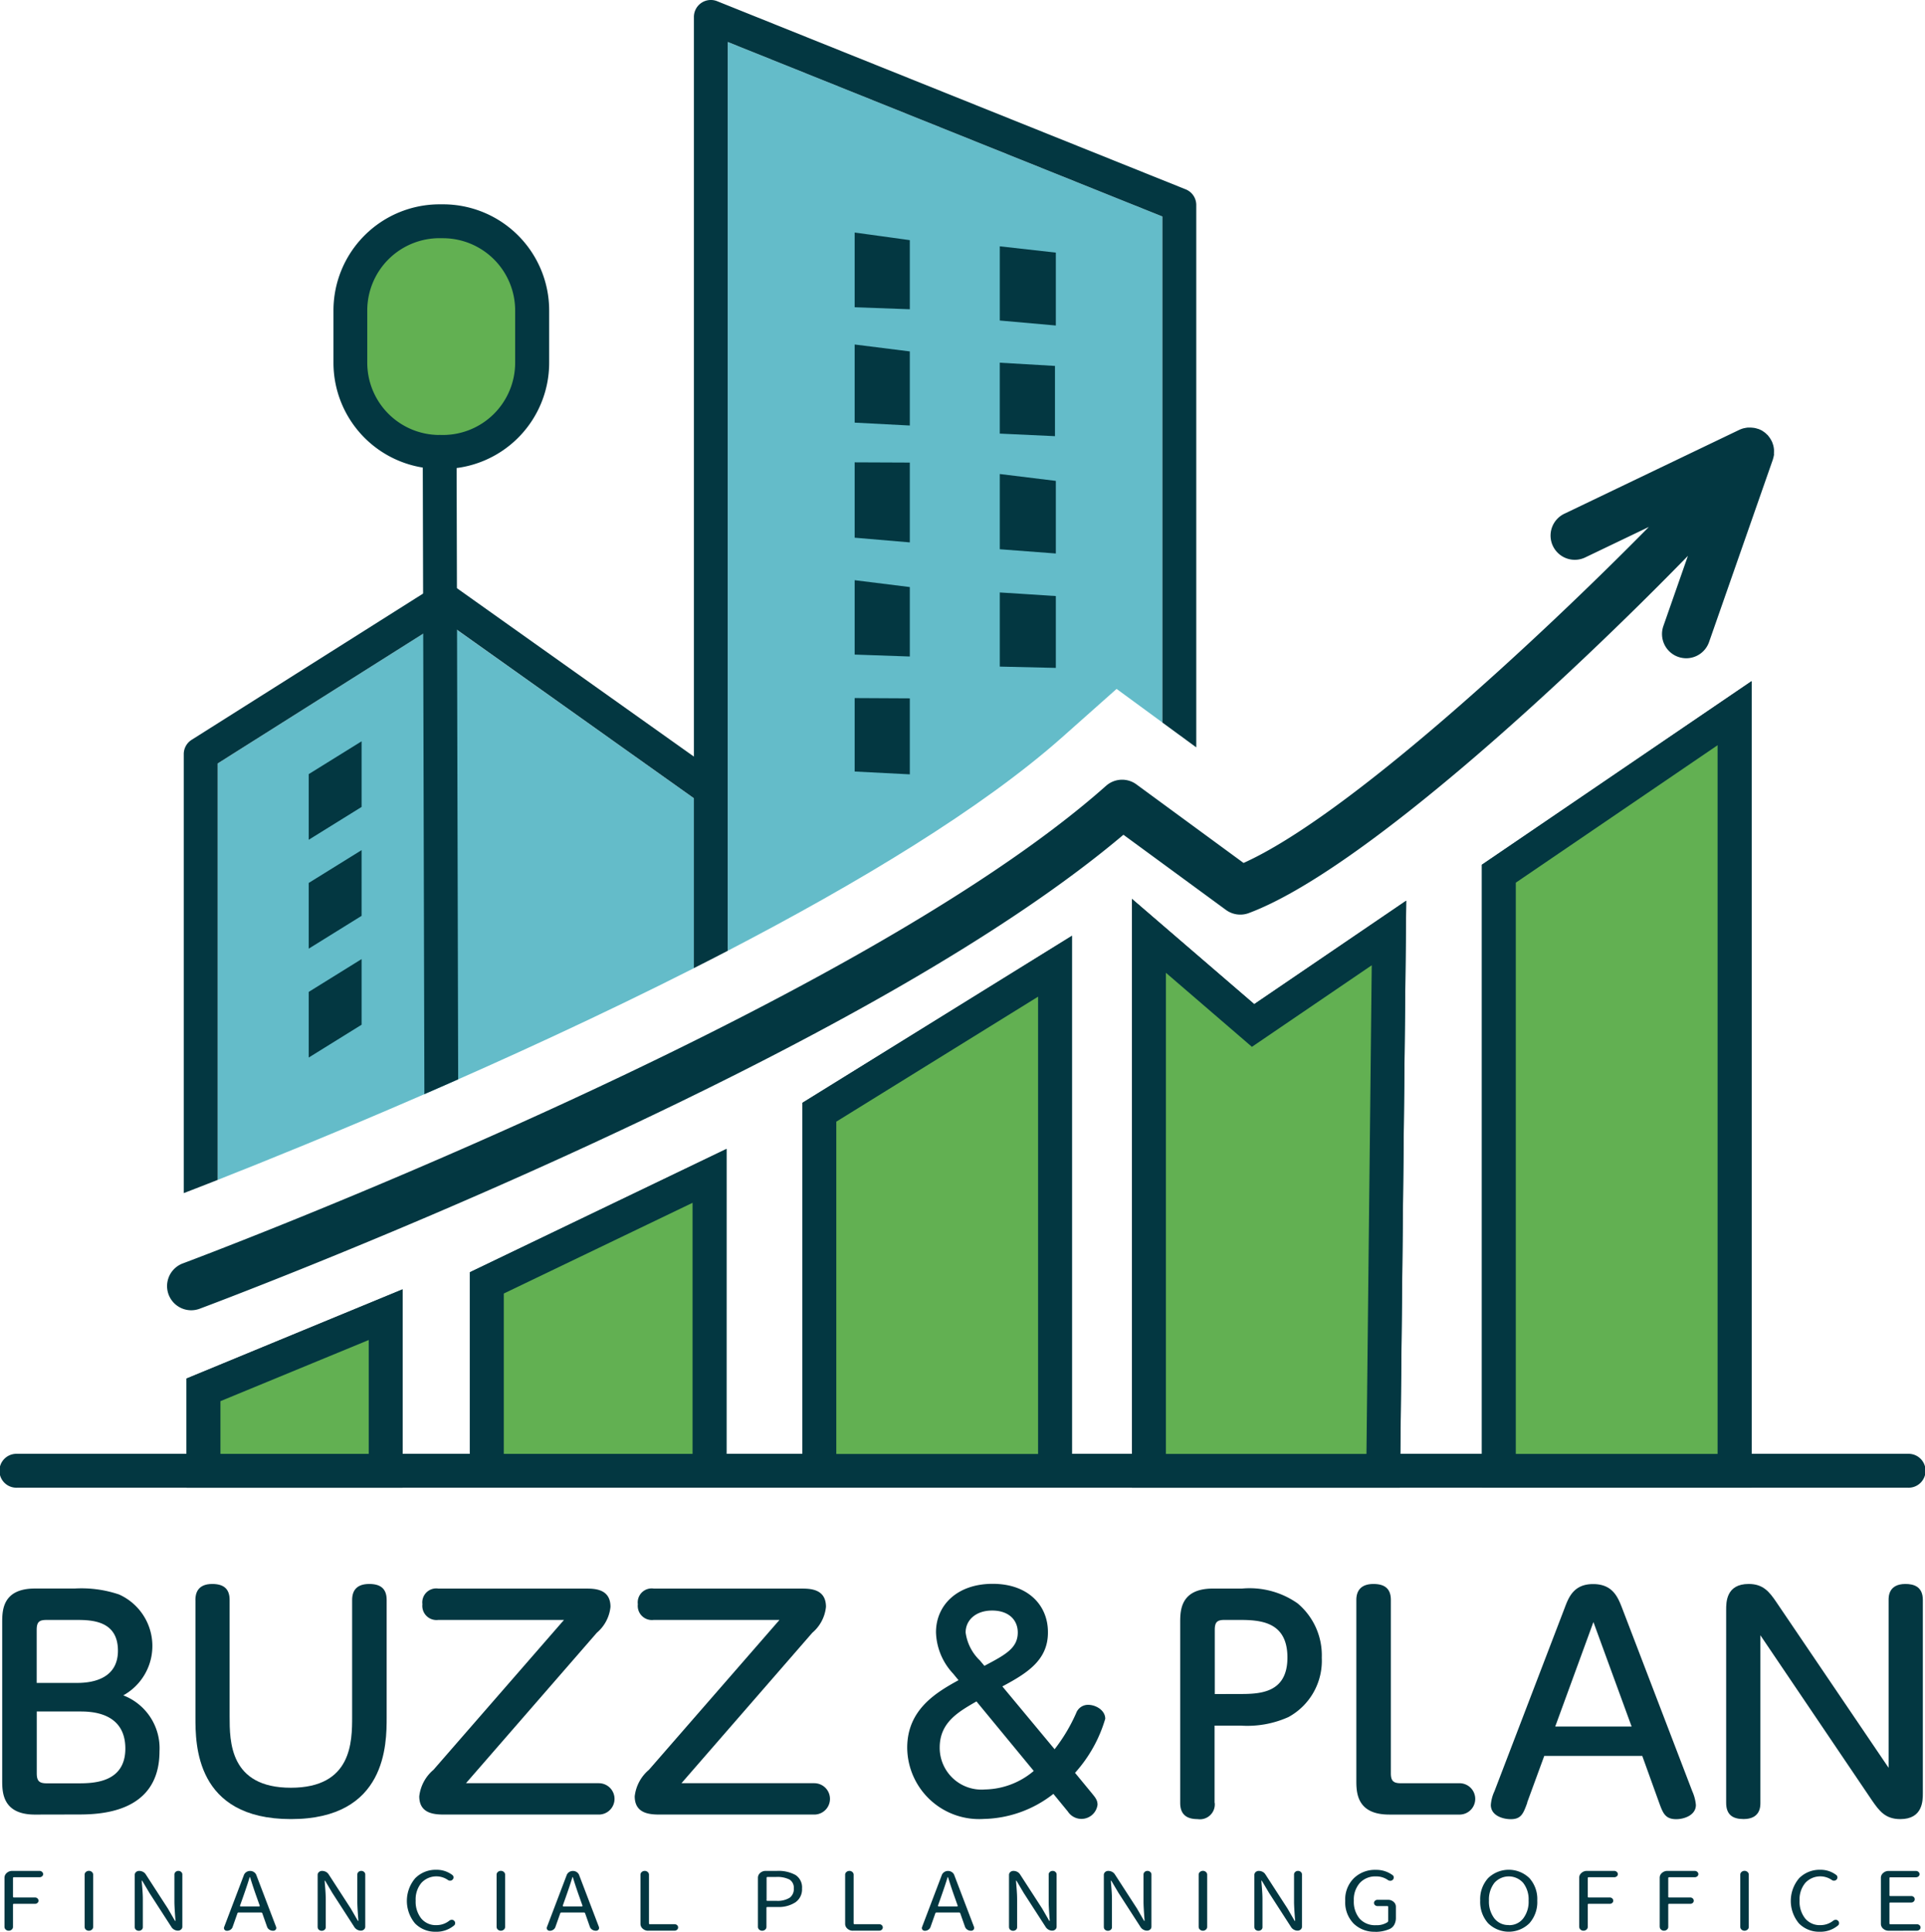 <svg id="グループ_2" data-name="グループ 2" xmlns="http://www.w3.org/2000/svg" xmlns:xlink="http://www.w3.org/1999/xlink" width="106.841" height="107.214" viewBox="0 0 106.841 107.214">
  <defs>
    <clipPath id="clip-path">
      <rect id="長方形_4" data-name="長方形 4" width="106.841" height="107.214" fill="none"/>
    </clipPath>
  </defs>
  <g id="グループ_1" data-name="グループ 1" clip-path="url(#clip-path)">
    <path id="パス_1" data-name="パス 1" d="M66.77,39.035h.186a4.952,4.952,0,0,1,4.952,4.952v2.9a4.952,4.952,0,0,1-4.952,4.952H66.77a4.952,4.952,0,0,1-4.952-4.952v-2.9a4.952,4.952,0,0,1,4.952-4.952" transform="translate(-42.37 -26.754)" fill="#62b052"/>
    <path id="パス_2" data-name="パス 2" d="M64.721,36.045h.186A5.892,5.892,0,0,1,70.8,41.937v2.9a5.893,5.893,0,0,1-5.893,5.893h-.186a5.893,5.893,0,0,1-5.893-5.893v-2.9a5.892,5.892,0,0,1,5.893-5.892" transform="translate(-40.32 -24.705)" fill="#033741"/>
    <path id="パス_3" data-name="パス 3" d="M68.819,42.025H69a4.011,4.011,0,0,1,4.011,4.011v2.9A4.011,4.011,0,0,1,69,52.945h-.186a4.011,4.011,0,0,1-4.011-4.011v-2.9a4.011,4.011,0,0,1,4.011-4.011" transform="translate(-44.419 -28.804)" fill="#62b052"/>
    <path id="パス_4" data-name="パス 4" d="M128.387,7.406V57.843c7.22-3.75,14.085-7.875,18.58-11.867l3-2.665,2.542,1.862V17.092Z" transform="translate(-87.995 -5.076)" fill="#64bcc9"/>
    <path id="パス_5" data-name="パス 5" d="M50.951,109.463,38.389,117.4v23.11c5.219-2.054,16.007-6.471,26.433-11.75v-9.432l-13.871-9.859Z" transform="translate(-26.312 -75.025)" fill="#64bcc9"/>
    <path id="パス_6" data-name="パス 6" d="M34.3,65.482V42.372l12.562-7.934L60.73,44.3v9.432q.944-.477,1.881-.963V2.329l24.123,9.686V40.1l1.881,1.378v-30.1a.935.935,0,0,0-.591-.871L62.023.067a.94.94,0,0,0-1.29.875V41.991l-13.3-9.451a.941.941,0,0,0-1.048-.028L32.856,41.06a.938.938,0,0,0-.437.8V66.218c.5-.192,1.136-.44,1.881-.733Z" transform="translate(-22.22 0)" fill="#033741"/>
    <path id="パス_7" data-name="パス 7" d="M76.544,112.495l-.088-34.823a.939.939,0,1,0-1.878.006l.091,35.641c.617-.267,1.243-.544,1.878-.824Z" transform="translate(-51.115 -52.593)" fill="#033741"/>
    <path id="パス_8" data-name="パス 8" d="M153.837,45.281l-3.061-.11V41.024l3.061.422Z" transform="translate(-103.341 -28.118)" fill="#033741"/>
    <path id="パス_9" data-name="パス 9" d="M153.837,65.27l-3.061-.16V60.774l3.061.384Z" transform="translate(-103.341 -41.654)" fill="#033741"/>
    <path id="パス_10" data-name="パス 10" d="M179.439,68.061l-3.064-.142V63.984l3.064.179Z" transform="translate(-120.886 -43.854)" fill="#033741"/>
    <path id="パス_11" data-name="パス 11" d="M153.837,86.006l-3.061-.261V81.563l3.061.013Z" transform="translate(-103.341 -55.903)" fill="#033741"/>
    <path id="パス_12" data-name="パス 12" d="M153.837,106.588l-3.061-.107v-4.128l3.061.381Z" transform="translate(-103.341 -70.152)" fill="#033741"/>
    <path id="パス_13" data-name="パス 13" d="M153.837,127.377l-3.061-.157v-4.077l3.061.016Z" transform="translate(-103.341 -84.401)" fill="#033741"/>
    <path id="パス_14" data-name="パス 14" d="M179.487,47.849l-3.111-.277V43.454l3.111.349Z" transform="translate(-120.886 -29.783)" fill="#033741"/>
    <path id="パス_15" data-name="パス 15" d="M179.487,88.034l-3.111-.236V83.623l3.111.381Z" transform="translate(-120.886 -57.315)" fill="#033741"/>
    <path id="パス_16" data-name="パス 16" d="M179.487,108.7l-3.111-.072v-4.115l3.111.2Z" transform="translate(-120.886 -71.632)" fill="#033741"/>
    <path id="パス_17" data-name="パス 17" d="M57.394,134.415l-2.935,1.822v-3.643l2.935-1.822Z" transform="translate(-37.325 -89.63)" fill="#033741"/>
    <path id="パス_18" data-name="パス 18" d="M57.394,153.625l-2.935,1.822V151.8l2.935-1.822Z" transform="translate(-37.325 -102.796)" fill="#033741"/>
    <path id="パス_19" data-name="パス 19" d="M57.394,172.834l-2.935,1.822v-3.643l2.935-1.822Z" transform="translate(-37.325 -115.962)" fill="#033741"/>
    <path id="パス_20" data-name="パス 20" d="M118.643,76.89a1.475,1.475,0,0,0,.006-.167v-.076a1.437,1.437,0,0,0-.038-.233.1.1,0,0,0-.009-.028,1.453,1.453,0,0,0-.072-.2c-.013-.025-.025-.047-.038-.069a1.189,1.189,0,0,0-.082-.135l-.057-.076c-.016-.019-.028-.038-.044-.057s-.038-.035-.057-.053-.044-.044-.069-.066a1.37,1.37,0,0,0-.135-.1c-.019-.013-.038-.028-.06-.041a1.59,1.59,0,0,0-.223-.1s-.006,0-.006,0a.142.142,0,0,1-.035-.009,1.069,1.069,0,0,0-.2-.047l-.082-.009a1.4,1.4,0,0,0-.164-.006.767.767,0,0,0-.085,0,1.594,1.594,0,0,0-.17.028c-.022.006-.044.006-.066.013a1.635,1.635,0,0,0-.227.082l-9.69,4.647a1.344,1.344,0,1,0,1.164,2.422l3.5-1.677C105.647,87.079,95,96.98,89.209,99.582l-5.946-4.36a1.342,1.342,0,0,0-1.686.079C67.3,107.981,30.7,121.673,30.332,121.808a1.343,1.343,0,0,0,.469,2.6,1.368,1.368,0,0,0,.469-.085c.094-.035,9.432-3.517,20.437-8.544,14.2-6.487,24.561-12.458,30.834-17.762l5.691,4.172a1.347,1.347,0,0,0,1.264.176c6.3-2.353,17.91-13.188,24.375-19.826l-1.362,3.895a1.344,1.344,0,0,0,.824,1.711,1.369,1.369,0,0,0,.444.076,1.343,1.343,0,0,0,1.268-.9l3.542-10.13c.006-.016.006-.035.013-.05a1.667,1.667,0,0,0,.041-.17.789.789,0,0,0,.013-.085Z" transform="translate(-20.189 -51.688)" fill="#033741"/>
    <path id="パス_21" data-name="パス 21" d="M105.9,258.35H.941a.941.941,0,1,1,0-1.881H105.9a.941.941,0,1,1,0,1.881" transform="translate(0 -175.782)" fill="#033741"/>
    <path id="パス_22" data-name="パス 22" d="M32.909,238.461H44.9V227.45L32.909,232.4Z" transform="translate(-22.556 -155.892)" fill="#033741"/>
    <path id="パス_23" data-name="パス 23" d="M82.9,221.484H97.137v-18.8L82.9,209.523Z" transform="translate(-56.818 -138.916)" fill="#033741"/>
    <path id="パス_24" data-name="パス 24" d="M261.433,130.35v34.578H276.4V120.163Z" transform="translate(-179.184 -82.359)" fill="#033741"/>
    <path id="パス_25" data-name="パス 25" d="M199.7,158.572v32.681h14.874l.349-32.58-8.435,5.742Z" transform="translate(-136.876 -108.684)" fill="#033741"/>
    <path id="パス_26" data-name="パス 26" d="M141.556,195.714h14.962V165.082l-14.962,9.271Z" transform="translate(-97.022 -113.146)" fill="#033741"/>
    <path id="パス_27" data-name="パス 27" d="M44.9,238.461H32.909V232.4L44.9,227.45Z" transform="translate(-22.556 -155.892)" fill="#033741"/>
    <path id="パス_28" data-name="パス 28" d="M38.889,242.71h8.23v-6.32l-8.23,3.394Z" transform="translate(-26.654 -162.02)" fill="#62b052"/>
    <path id="パス_29" data-name="パス 29" d="M97.136,221.484H82.9V209.523l14.239-6.842Z" transform="translate(-56.817 -138.916)" fill="#033741"/>
    <path id="パス_30" data-name="パス 30" d="M88.878,226.124H99.354V212.19l-10.476,5.034Z" transform="translate(-60.916 -145.434)" fill="#62b052"/>
    <path id="パス_31" data-name="パス 31" d="M276.4,164.927H261.433V130.35L276.4,120.163Z" transform="translate(-179.184 -82.359)" fill="#033741"/>
    <path id="パス_32" data-name="パス 32" d="M267.413,170.794h11.2V131.462l-11.2,7.629Z" transform="translate(-183.283 -90.103)" fill="#62b052"/>
    <path id="パス_33" data-name="パス 33" d="M214.579,191.253H199.7V158.572l6.789,5.842,8.434-5.741Z" transform="translate(-136.876 -108.684)" fill="#033741"/>
    <path id="パス_34" data-name="パス 34" d="M205.685,197.4h11.131l.293-27.119-6.65,4.527-4.773-4.109Z" transform="translate(-140.975 -116.709)" fill="#62b052"/>
    <path id="パス_35" data-name="パス 35" d="M156.519,195.714H141.556V174.353l14.962-9.271Z" transform="translate(-97.021 -113.146)" fill="#033741"/>
    <path id="パス_36" data-name="パス 36" d="M147.536,201.2h11.2V175.821l-11.2,6.937Z" transform="translate(-101.12 -120.506)" fill="#62b052"/>
    <path id="パス_37" data-name="パス 37" d="M.79,333.152v-2.721a.346.346,0,0,1,.126-.271.442.442,0,0,1,.305-.113H2.737a.206.206,0,0,1,.138.053.161.161,0,0,1,.06.126.15.15,0,0,1-.06.123.22.22,0,0,1-.138.05H1.312c-.031,0-.05.016-.05.044v1.035c0,.028.016.044.05.044H2.479a.2.2,0,0,1,.142.053.168.168,0,0,1,.057.126.157.157,0,0,1-.057.123.2.2,0,0,1-.142.05H1.312c-.031,0-.05.016-.05.044v1.233a.191.191,0,0,1-.069.151.244.244,0,0,1-.167.063.238.238,0,0,1-.167-.063A.2.2,0,0,1,.79,333.152Z" transform="translate(-0.541 -226.212)" fill="#033741"/>
    <path id="パス_38" data-name="パス 38" d="M14.93,333.145v-2.894A.191.191,0,0,1,15,330.1a.244.244,0,0,1,.167-.063.238.238,0,0,1,.167.063.191.191,0,0,1,.069.151v2.894a.191.191,0,0,1-.069.151.244.244,0,0,1-.167.063A.238.238,0,0,1,15,333.3a.2.2,0,0,1-.069-.151" transform="translate(-10.233 -226.205)" fill="#033741"/>
    <path id="パス_39" data-name="パス 39" d="M23.769,333.175v-2.9a.206.206,0,0,1,.072-.157.248.248,0,0,1,.176-.063.449.449,0,0,1,.208.05.387.387,0,0,1,.154.138l1.23,1.9.39.676a.033.033,0,0,0,.019.009c.009,0,.013,0,.013-.009-.041-.525-.06-.871-.06-1.038v-1.529a.184.184,0,0,1,.063-.138.218.218,0,0,1,.157-.06.213.213,0,0,1,.157.06.178.178,0,0,1,.063.138v2.9a.2.2,0,0,1-.072.154.252.252,0,0,1-.17.063.419.419,0,0,1-.2-.05.429.429,0,0,1-.154-.135l-1.23-1.907-.4-.676s-.009-.009-.016-.009-.009,0-.009.009c0,.057.009.16.022.315s.022.286.028.4.009.217.009.321v1.542a.179.179,0,0,1-.066.142.247.247,0,0,1-.315,0,.179.179,0,0,1-.066-.142Z" transform="translate(-16.291 -226.219)" fill="#033741"/>
    <path id="パス_40" data-name="パス 40" d="M42.227,333.366a.342.342,0,0,1-.2-.06.314.314,0,0,1-.123-.151l-.267-.758a.063.063,0,0,0-.063-.041H40.321a.059.059,0,0,0-.063.041l-.271.768a.29.29,0,0,1-.12.148.336.336,0,0,1-.192.057.171.171,0,0,1-.138-.063.162.162,0,0,1-.028-.088.16.16,0,0,1,.009-.053l1.1-2.894a.342.342,0,0,1,.132-.16.384.384,0,0,1,.422,0,.327.327,0,0,1,.132.16l1.1,2.885a.212.212,0,0,1,.009.057.162.162,0,0,1-.028.088.183.183,0,0,1-.148.066ZM40.4,331.976a.076.076,0,0,0,.006.031.031.031,0,0,0,.028.013H41.46s.022,0,.028-.013a.037.037,0,0,0,.006-.031l-.164-.462c-.1-.277-.227-.648-.371-1.114a.017.017,0,0,0-.016-.009c-.006,0-.009,0-.009.009-.091.305-.217.676-.371,1.114l-.164.462Z" transform="translate(-27.079 -226.212)" fill="#033741"/>
    <path id="パス_41" data-name="パス 41" d="M56.039,333.175v-2.9a.205.205,0,0,1,.072-.157.247.247,0,0,1,.176-.063.448.448,0,0,1,.208.05.386.386,0,0,1,.154.138l1.23,1.9.39.676a.033.033,0,0,0,.019.009c.009,0,.013,0,.013-.009-.041-.525-.06-.871-.06-1.038v-1.529a.185.185,0,0,1,.063-.138.219.219,0,0,1,.157-.06.213.213,0,0,1,.157.06.177.177,0,0,1,.063.138v2.9a.2.2,0,0,1-.072.154.251.251,0,0,1-.17.063.417.417,0,0,1-.2-.05.43.43,0,0,1-.154-.135l-1.23-1.907-.4-.676s-.01-.009-.016-.009-.009,0-.009.009c0,.057.009.16.022.315s.022.286.028.4.009.217.009.321v1.542a.179.179,0,0,1-.066.142.247.247,0,0,1-.315,0,.179.179,0,0,1-.066-.142Z" transform="translate(-38.409 -226.219)" fill="#033741"/>
    <path id="パス_42" data-name="パス 42" d="M73.392,333.286a1.555,1.555,0,0,1-1.161-.462,1.946,1.946,0,0,1,.009-2.507,1.593,1.593,0,0,1,1.183-.469,1.423,1.423,0,0,1,.875.286.163.163,0,0,1,.069.138.169.169,0,0,1-.053.123.182.182,0,0,1-.129.057.2.2,0,0,1-.138-.044,1.129,1.129,0,0,0-1.463.167,1.429,1.429,0,0,0-.318.982,1.5,1.5,0,0,0,.311.994,1.044,1.044,0,0,0,.84.368,1.139,1.139,0,0,0,.72-.249.217.217,0,0,1,.138-.047.165.165,0,0,1,.129.057.167.167,0,0,1,.053.129.158.158,0,0,1-.06.129,1.517,1.517,0,0,1-1,.349Z" transform="translate(-49.196 -226.075)" fill="#033741"/>
    <path id="パス_43" data-name="パス 43" d="M87.608,333.145v-2.894a.191.191,0,0,1,.069-.151.244.244,0,0,1,.167-.063.238.238,0,0,1,.167.063.191.191,0,0,1,.069.151v2.894a.191.191,0,0,1-.069.151.244.244,0,0,1-.167.063.238.238,0,0,1-.167-.063.2.2,0,0,1-.069-.151" transform="translate(-60.046 -226.205)" fill="#033741"/>
    <path id="パス_44" data-name="パス 44" d="M99.175,333.366a.342.342,0,0,1-.2-.06.314.314,0,0,1-.123-.151l-.267-.758a.063.063,0,0,0-.063-.041H97.269a.059.059,0,0,0-.063.041l-.271.768a.29.29,0,0,1-.12.148.336.336,0,0,1-.192.057.171.171,0,0,1-.138-.063.162.162,0,0,1-.028-.088.16.16,0,0,1,.009-.053l1.1-2.894a.342.342,0,0,1,.132-.16.385.385,0,0,1,.422,0,.327.327,0,0,1,.132.16l1.1,2.885a.212.212,0,0,1,.009.057.162.162,0,0,1-.028.088.183.183,0,0,1-.148.066Zm-1.825-1.391a.076.076,0,0,0,.006.031.031.031,0,0,0,.028.013h1.022s.022,0,.028-.013a.037.037,0,0,0,.006-.031l-.164-.462c-.1-.277-.227-.648-.371-1.114a.017.017,0,0,0-.016-.009c-.006,0-.009,0-.009.009-.091.305-.217.676-.371,1.114l-.164.462Z" transform="translate(-66.111 -226.212)" fill="#033741"/>
    <path id="パス_45" data-name="パス 45" d="M113.418,333.366a.442.442,0,0,1-.305-.113.35.35,0,0,1-.126-.271v-2.721a.191.191,0,0,1,.069-.151.244.244,0,0,1,.167-.063.238.238,0,0,1,.167.063.191.191,0,0,1,.069.151v2.7c0,.028.016.044.05.044h1.369a.2.2,0,0,1,.142.053.168.168,0,0,1,0,.252.2.2,0,0,1-.142.053h-1.46Z" transform="translate(-77.44 -226.212)" fill="#033741"/>
    <path id="パス_46" data-name="パス 46" d="M133.7,333.152v-2.721a.346.346,0,0,1,.126-.271.442.442,0,0,1,.305-.113h.626a1.949,1.949,0,0,1,1.029.227.815.815,0,0,1,.362.749.87.87,0,0,1-.368.768,1.693,1.693,0,0,1-.994.258h-.563c-.031,0-.05.016-.05.044v1.06a.191.191,0,0,1-.069.151.244.244,0,0,1-.167.063.238.238,0,0,1-.167-.063A.2.2,0,0,1,133.7,333.152Zm.475-1.488c0,.028.016.044.05.044h.5a1.283,1.283,0,0,0,.73-.167.59.59,0,0,0,.236-.519.531.531,0,0,0-.236-.494,1.5,1.5,0,0,0-.746-.145h-.478c-.031,0-.05.016-.05.044v1.233Z" transform="translate(-91.634 -226.212)" fill="#033741"/>
    <path id="パス_47" data-name="パス 47" d="M149.527,333.366a.442.442,0,0,1-.305-.113.35.35,0,0,1-.126-.271v-2.721a.191.191,0,0,1,.069-.151.244.244,0,0,1,.167-.063.238.238,0,0,1,.167.063.191.191,0,0,1,.069.151v2.7c0,.028.016.044.05.044h1.369a.2.2,0,0,1,.142.053.168.168,0,0,1,0,.252.2.2,0,0,1-.142.053h-1.46Z" transform="translate(-102.189 -226.212)" fill="#033741"/>
    <path id="パス_48" data-name="パス 48" d="M165.354,333.366a.342.342,0,0,1-.2-.06.314.314,0,0,1-.123-.151l-.267-.758a.063.063,0,0,0-.063-.041h-1.255a.059.059,0,0,0-.063.041l-.271.768a.29.29,0,0,1-.12.148.336.336,0,0,1-.192.057.171.171,0,0,1-.138-.063.162.162,0,0,1-.028-.088.16.16,0,0,1,.009-.053l1.1-2.894a.342.342,0,0,1,.132-.16.385.385,0,0,1,.422,0,.327.327,0,0,1,.132.16l1.1,2.885a.212.212,0,0,1,.009.057.162.162,0,0,1-.028.088.183.183,0,0,1-.148.066Zm-1.822-1.391a.076.076,0,0,0,.006.031.031.031,0,0,0,.028.013h1.022s.022,0,.028-.013a.037.037,0,0,0,.006-.031l-.164-.462c-.1-.277-.227-.648-.371-1.114a.017.017,0,0,0-.016-.009c-.006,0-.009,0-.009.009-.091.305-.217.676-.371,1.114l-.164.462Z" transform="translate(-111.469 -226.212)" fill="#033741"/>
    <path id="パス_49" data-name="パス 49" d="M178.005,333.175v-2.9a.206.206,0,0,1,.072-.157.248.248,0,0,1,.176-.063.449.449,0,0,1,.208.05.387.387,0,0,1,.154.138l1.23,1.9.39.676a.033.033,0,0,0,.019.009c.009,0,.013,0,.013-.009-.041-.525-.06-.871-.06-1.038v-1.529a.184.184,0,0,1,.063-.138.218.218,0,0,1,.157-.06.213.213,0,0,1,.157.06.178.178,0,0,1,.063.138v2.9a.2.2,0,0,1-.072.154.252.252,0,0,1-.17.063.419.419,0,0,1-.2-.05.429.429,0,0,1-.154-.135l-1.23-1.907-.4-.676s-.009-.009-.016-.009-.009,0-.009.009c0,.057.009.16.022.315s.022.286.028.4.009.217.009.321v1.542a.179.179,0,0,1-.066.142.247.247,0,0,1-.315,0,.179.179,0,0,1-.066-.142Z" transform="translate(-122.003 -226.219)" fill="#033741"/>
    <path id="パス_50" data-name="パス 50" d="M194.735,333.175v-2.9a.206.206,0,0,1,.072-.157.248.248,0,0,1,.176-.063.449.449,0,0,1,.208.05.387.387,0,0,1,.154.138l1.23,1.9.39.676a.033.033,0,0,0,.019.009c.009,0,.013,0,.013-.009-.041-.525-.06-.871-.06-1.038v-1.529a.184.184,0,0,1,.063-.138.218.218,0,0,1,.157-.06.213.213,0,0,1,.157.06.178.178,0,0,1,.063.138v2.9a.2.2,0,0,1-.072.154.252.252,0,0,1-.17.063.419.419,0,0,1-.2-.05.429.429,0,0,1-.154-.135l-1.23-1.907-.4-.676s-.009-.009-.016-.009-.009,0-.009.009c0,.057.009.16.022.315s.022.286.028.4.009.217.009.321v1.542a.179.179,0,0,1-.066.142.247.247,0,0,1-.315,0,.179.179,0,0,1-.066-.142Z" transform="translate(-133.47 -226.219)" fill="#033741"/>
    <path id="パス_51" data-name="パス 51" d="M211.464,333.145v-2.894a.191.191,0,0,1,.069-.151.244.244,0,0,1,.167-.063.238.238,0,0,1,.167.063.191.191,0,0,1,.069.151v2.894a.191.191,0,0,1-.069.151.244.244,0,0,1-.167.063.238.238,0,0,1-.167-.063.2.2,0,0,1-.069-.151" transform="translate(-144.936 -226.205)" fill="#033741"/>
    <path id="パス_52" data-name="パス 52" d="M221.3,333.175v-2.9a.206.206,0,0,1,.072-.157.248.248,0,0,1,.176-.063.449.449,0,0,1,.208.05.387.387,0,0,1,.154.138l1.23,1.9.39.676a.033.033,0,0,0,.019.009c.009,0,.013,0,.013-.009-.041-.525-.06-.871-.06-1.038v-1.529a.184.184,0,0,1,.063-.138.218.218,0,0,1,.157-.06.213.213,0,0,1,.157.06.178.178,0,0,1,.063.138v2.9a.2.2,0,0,1-.072.154.252.252,0,0,1-.17.063.419.419,0,0,1-.2-.05.429.429,0,0,1-.154-.135l-1.23-1.907-.4-.676s-.009-.009-.016-.009-.009,0-.009.009c0,.057.009.16.022.315s.022.286.028.4.009.217.009.321v1.542a.179.179,0,0,1-.066.142.247.247,0,0,1-.315,0,.179.179,0,0,1-.066-.142Z" transform="translate(-151.68 -226.219)" fill="#033741"/>
    <path id="パス_53" data-name="パス 53" d="M238.985,333.293a1.644,1.644,0,0,1-1.208-.459,1.686,1.686,0,0,1-.462-1.255,1.652,1.652,0,0,1,.478-1.255,1.675,1.675,0,0,1,1.224-.466,1.518,1.518,0,0,1,.928.293.151.151,0,0,1,.063.132.166.166,0,0,1-.05.123.184.184,0,0,1-.132.057.221.221,0,0,1-.142-.041,1.113,1.113,0,0,0-.658-.2,1.16,1.16,0,0,0-.9.362,1.391,1.391,0,0,0-.333.982,1.467,1.467,0,0,0,.321,1,1.153,1.153,0,0,0,.912.362,1.084,1.084,0,0,0,.632-.164.093.093,0,0,0,.041-.076v-.777c0-.028-.016-.044-.05-.044h-.544a.19.19,0,0,1-.135-.05.161.161,0,0,1-.057-.123.157.157,0,0,1,.057-.123.19.19,0,0,1,.135-.05h.591a.442.442,0,0,1,.305.113.35.35,0,0,1,.126.271v.623a.79.79,0,0,1-.085.365.543.543,0,0,1-.258.245,1.958,1.958,0,0,1-.805.16Z" transform="translate(-162.653 -226.081)" fill="#033741"/>
    <path id="パス_54" data-name="パス 54" d="M261.133,331.558a1.739,1.739,0,0,1,.44-1.249,1.649,1.649,0,0,1,2.29,0,1.737,1.737,0,0,1,.437,1.249,1.766,1.766,0,0,1-.437,1.258,1.633,1.633,0,0,1-2.29,0,1.768,1.768,0,0,1-.44-1.258m1.586,1.362a.969.969,0,0,0,.8-.371,1.521,1.521,0,0,0,.3-.991,1.482,1.482,0,0,0-.3-.982,1.067,1.067,0,0,0-1.6,0,1.5,1.5,0,0,0-.3.982,1.529,1.529,0,0,0,.3.988.977.977,0,0,0,.8.368Z" transform="translate(-178.979 -226.075)" fill="#033741"/>
    <path id="パス_55" data-name="パス 55" d="M278.593,333.152v-2.721a.345.345,0,0,1,.126-.271.442.442,0,0,1,.305-.113h1.516a.206.206,0,0,1,.138.053.161.161,0,0,1,.06.126.15.15,0,0,1-.06.123.22.22,0,0,1-.138.05h-1.422c-.031,0-.05.016-.05.044v1.035c0,.028.016.044.05.044h1.167a.2.2,0,0,1,.142.053.168.168,0,0,1,.057.126.157.157,0,0,1-.057.123.2.2,0,0,1-.142.05h-1.167c-.031,0-.05.016-.05.044v1.233a.191.191,0,0,1-.069.151.244.244,0,0,1-.167.063.239.239,0,0,1-.167-.063.2.2,0,0,1-.069-.151Z" transform="translate(-190.945 -226.212)" fill="#033741"/>
    <path id="パス_56" data-name="パス 56" d="M292.8,333.152v-2.721a.345.345,0,0,1,.126-.271.442.442,0,0,1,.305-.113h1.516a.206.206,0,0,1,.138.053.16.16,0,0,1,.06.126.15.15,0,0,1-.06.123.22.22,0,0,1-.138.05h-1.422c-.031,0-.05.016-.05.044v1.035c0,.028.016.044.05.044h1.167a.2.2,0,0,1,.142.053.168.168,0,0,1,.057.126.157.157,0,0,1-.057.123.2.2,0,0,1-.142.05h-1.167c-.031,0-.05.016-.05.044v1.233a.191.191,0,0,1-.069.151.244.244,0,0,1-.167.063.238.238,0,0,1-.167-.063.2.2,0,0,1-.069-.151Z" transform="translate(-200.684 -226.212)" fill="#033741"/>
    <path id="パス_57" data-name="パス 57" d="M307.012,333.145v-2.894a.191.191,0,0,1,.069-.151.244.244,0,0,1,.167-.063.238.238,0,0,1,.167.063.191.191,0,0,1,.069.151v2.894a.191.191,0,0,1-.069.151.244.244,0,0,1-.167.063.238.238,0,0,1-.167-.063.2.2,0,0,1-.069-.151" transform="translate(-210.424 -226.205)" fill="#033741"/>
    <path id="パス_58" data-name="パス 58" d="M317.536,333.286a1.555,1.555,0,0,1-1.161-.462,1.946,1.946,0,0,1,.009-2.507,1.593,1.593,0,0,1,1.183-.469,1.423,1.423,0,0,1,.875.286.163.163,0,0,1,.069.138.169.169,0,0,1-.053.123.182.182,0,0,1-.129.057.2.2,0,0,1-.138-.044,1.129,1.129,0,0,0-1.463.167,1.429,1.429,0,0,0-.318.982,1.5,1.5,0,0,0,.311.994,1.044,1.044,0,0,0,.84.368,1.139,1.139,0,0,0,.72-.249.217.217,0,0,1,.138-.047.165.165,0,0,1,.129.057.167.167,0,0,1,.053.129.158.158,0,0,1-.06.129,1.517,1.517,0,0,1-1,.349Z" transform="translate(-216.53 -226.075)" fill="#033741"/>
    <path id="パス_59" data-name="パス 59" d="M332.252,333.373a.442.442,0,0,1-.305-.113.35.35,0,0,1-.126-.271v-2.548a.346.346,0,0,1,.126-.271.442.442,0,0,1,.305-.113h1.516a.206.206,0,0,1,.138.053.161.161,0,0,1,.06.126.15.15,0,0,1-.06.123.22.22,0,0,1-.138.05h-1.422c-.031,0-.05.016-.05.044v.953c0,.028.016.044.05.044H333.5a.2.2,0,0,1,.142.05.163.163,0,0,1,.057.126.169.169,0,0,1-.057.129.2.2,0,0,1-.142.053h-1.155c-.031,0-.05.016-.05.044v1.117c0,.028.016.044.05.044h1.472a.216.216,0,0,1,.145.053.162.162,0,0,1,0,.252.216.216,0,0,1-.145.053Z" transform="translate(-227.428 -226.219)" fill="#033741"/>
    <path id="パス_60" data-name="パス 60" d="M2.2,292.789c-1.818,0-1.818-1.265-1.818-1.9v-8.746c0-.664,0-1.9,1.818-1.9H4.4a6.523,6.523,0,0,1,2.467.33,3.134,3.134,0,0,1,.236,5.6,3.142,3.142,0,0,1,2.01,3.1c0,3.511-3.464,3.511-4.587,3.511Zm2.36-7.308c.934,0,2.246-.286,2.246-1.787,0-1.708-1.52-1.708-2.356-1.708H2.85c-.412,0-.554.11-.554.554v2.941ZM2.3,290.5c0,.428.142.554.554.554H4.574c.805,0,2.643,0,2.643-1.929,0-2.058-1.976-2.058-2.545-2.058H2.3V290.5Z" transform="translate(-0.26 -192.08)" fill="#033741"/>
    <path id="パス_61" data-name="パス 61" d="M34.469,280.315c0-.365.126-.887.934-.887.617,0,.966.252.966.887v6.452c0,1.406,0,3.97,3.4,3.97s3.4-2.561,3.4-3.97v-6.452c0-.522.252-.887.95-.887.617,0,.966.252.966.887v6.515c0,1.472,0,5.647-5.313,5.647s-5.3-4.175-5.3-5.647v-6.515Z" transform="translate(-23.625 -191.518)" fill="#033741"/>
    <path id="パス_62" data-name="パス 62" d="M83.934,291.042a.87.87,0,1,1,0,1.74h-8.51c-.538,0-1.457,0-1.457-1.013a2.26,2.26,0,0,1,.79-1.472L82,281.979H75.028a.786.786,0,0,1-.887-.871.775.775,0,0,1,.887-.868h8.161c.491,0,1.391,0,1.391,1.013a2.164,2.164,0,0,1-.758,1.438l-7.261,8.349h7.371Z" transform="translate(-50.697 -192.074)" fill="#033741"/>
    <path id="パス_63" data-name="パス 63" d="M121.943,291.042a.87.87,0,1,1,0,1.74h-8.51c-.538,0-1.457,0-1.457-1.013a2.26,2.26,0,0,1,.79-1.472l7.245-8.318h-6.975a.786.786,0,0,1-.887-.871.775.775,0,0,1,.887-.868H121.2c.491,0,1.391,0,1.391,1.013a2.164,2.164,0,0,1-.758,1.438l-7.261,8.349h7.371Z" transform="translate(-76.748 -192.074)" fill="#033741"/>
    <path id="パス_64" data-name="パス 64" d="M168.229,288.591a9.5,9.5,0,0,0,1.2-2.01.7.7,0,0,1,.664-.459c.428,0,.95.3.95.774a7.717,7.717,0,0,1-1.677,3l.9,1.092c.22.271.349.412.349.68a.9.9,0,0,1-1.645.378l-.805-.982a6.457,6.457,0,0,1-3.86,1.391,3.992,3.992,0,0,1-4.253-3.954c0-2.12,1.614-3.067,2.847-3.747l-.3-.365a3.5,3.5,0,0,1-.95-2.293c0-1.5,1.17-2.69,3.146-2.69s3.067,1.2,3.067,2.674c.016,1.551-1.139,2.278-2.529,3.02l2.894,3.48Zm-4.335-2.658c-1.013.585-2.039,1.17-2.039,2.561a2.321,2.321,0,0,0,2.514,2.325,4.3,4.3,0,0,0,2.706-1.028l-3.181-3.86Zm.444-1.976c1.17-.617,1.85-.982,1.85-1.85,0-.7-.507-1.218-1.422-1.218s-1.472.538-1.472,1.218a2.632,2.632,0,0,0,.79,1.551l.252.3Z" transform="translate(-109.7 -191.504)" fill="#033741"/>
    <path id="パス_65" data-name="パス 65" d="M210.12,292.14a.825.825,0,0,1-.95.9c-.585,0-.966-.236-.966-.9v-9.995c0-.664,0-1.9,1.818-1.9h1.614a4.633,4.633,0,0,1,3.083.821,3.76,3.76,0,0,1,1.343,3.02,3.558,3.558,0,0,1-1.85,3.291,5.564,5.564,0,0,1-2.643.475h-1.457v4.285Zm1.315-6.043c1.123,0,2.721,0,2.721-2.023s-1.535-2.089-2.721-2.089h-.758c-.412,0-.554.11-.554.554V286.1Z" transform="translate(-142.701 -192.08)" fill="#033741"/>
    <path id="パス_66" data-name="パス 66" d="M241.1,292.233c-1.818,0-1.818-1.265-1.818-1.9v-10.01c0-.522.267-.887.95-.887.617,0,.966.252.966.887v9.617c0,.428.142.554.554.554h3.259a.87.87,0,0,1,0,1.74h-3.907Z" transform="translate(-164.003 -191.525)" fill="#033741"/>
    <path id="パス_67" data-name="パス 67" d="M265.029,291.577c-.22.6-.333.919-.918.919-.444,0-1.107-.2-1.107-.79a2.166,2.166,0,0,1,.2-.758l3.907-10.2c.22-.585.507-1.3,1.567-1.3s1.359.68,1.6,1.3l3.907,10.2a2.4,2.4,0,0,1,.2.758c0,.569-.648.79-1.092.79-.617,0-.742-.349-.95-.919l-.934-2.592h-5.44l-.95,2.592Zm5.789-4.222-2.12-5.8-2.12,5.8h4.241Z" transform="translate(-180.26 -191.532)" fill="#033741"/>
    <path id="パス_68" data-name="パス 68" d="M313.538,280.315c0-.189,0-.887.934-.887.459,0,.966.142.966.887V291.04c0,.412,0,1.438-1.249,1.438-.837,0-1.17-.459-1.567-1.029l-6.2-9.174v9.3c0,.2,0,.9-.934.9-.6,0-.966-.236-.966-.9V280.866c0-.428,0-1.438,1.249-1.438.79,0,1.139.412,1.551,1.029l6.216,9.174Z" transform="translate(-208.717 -191.518)" fill="#033741"/>
  </g>
</svg>

